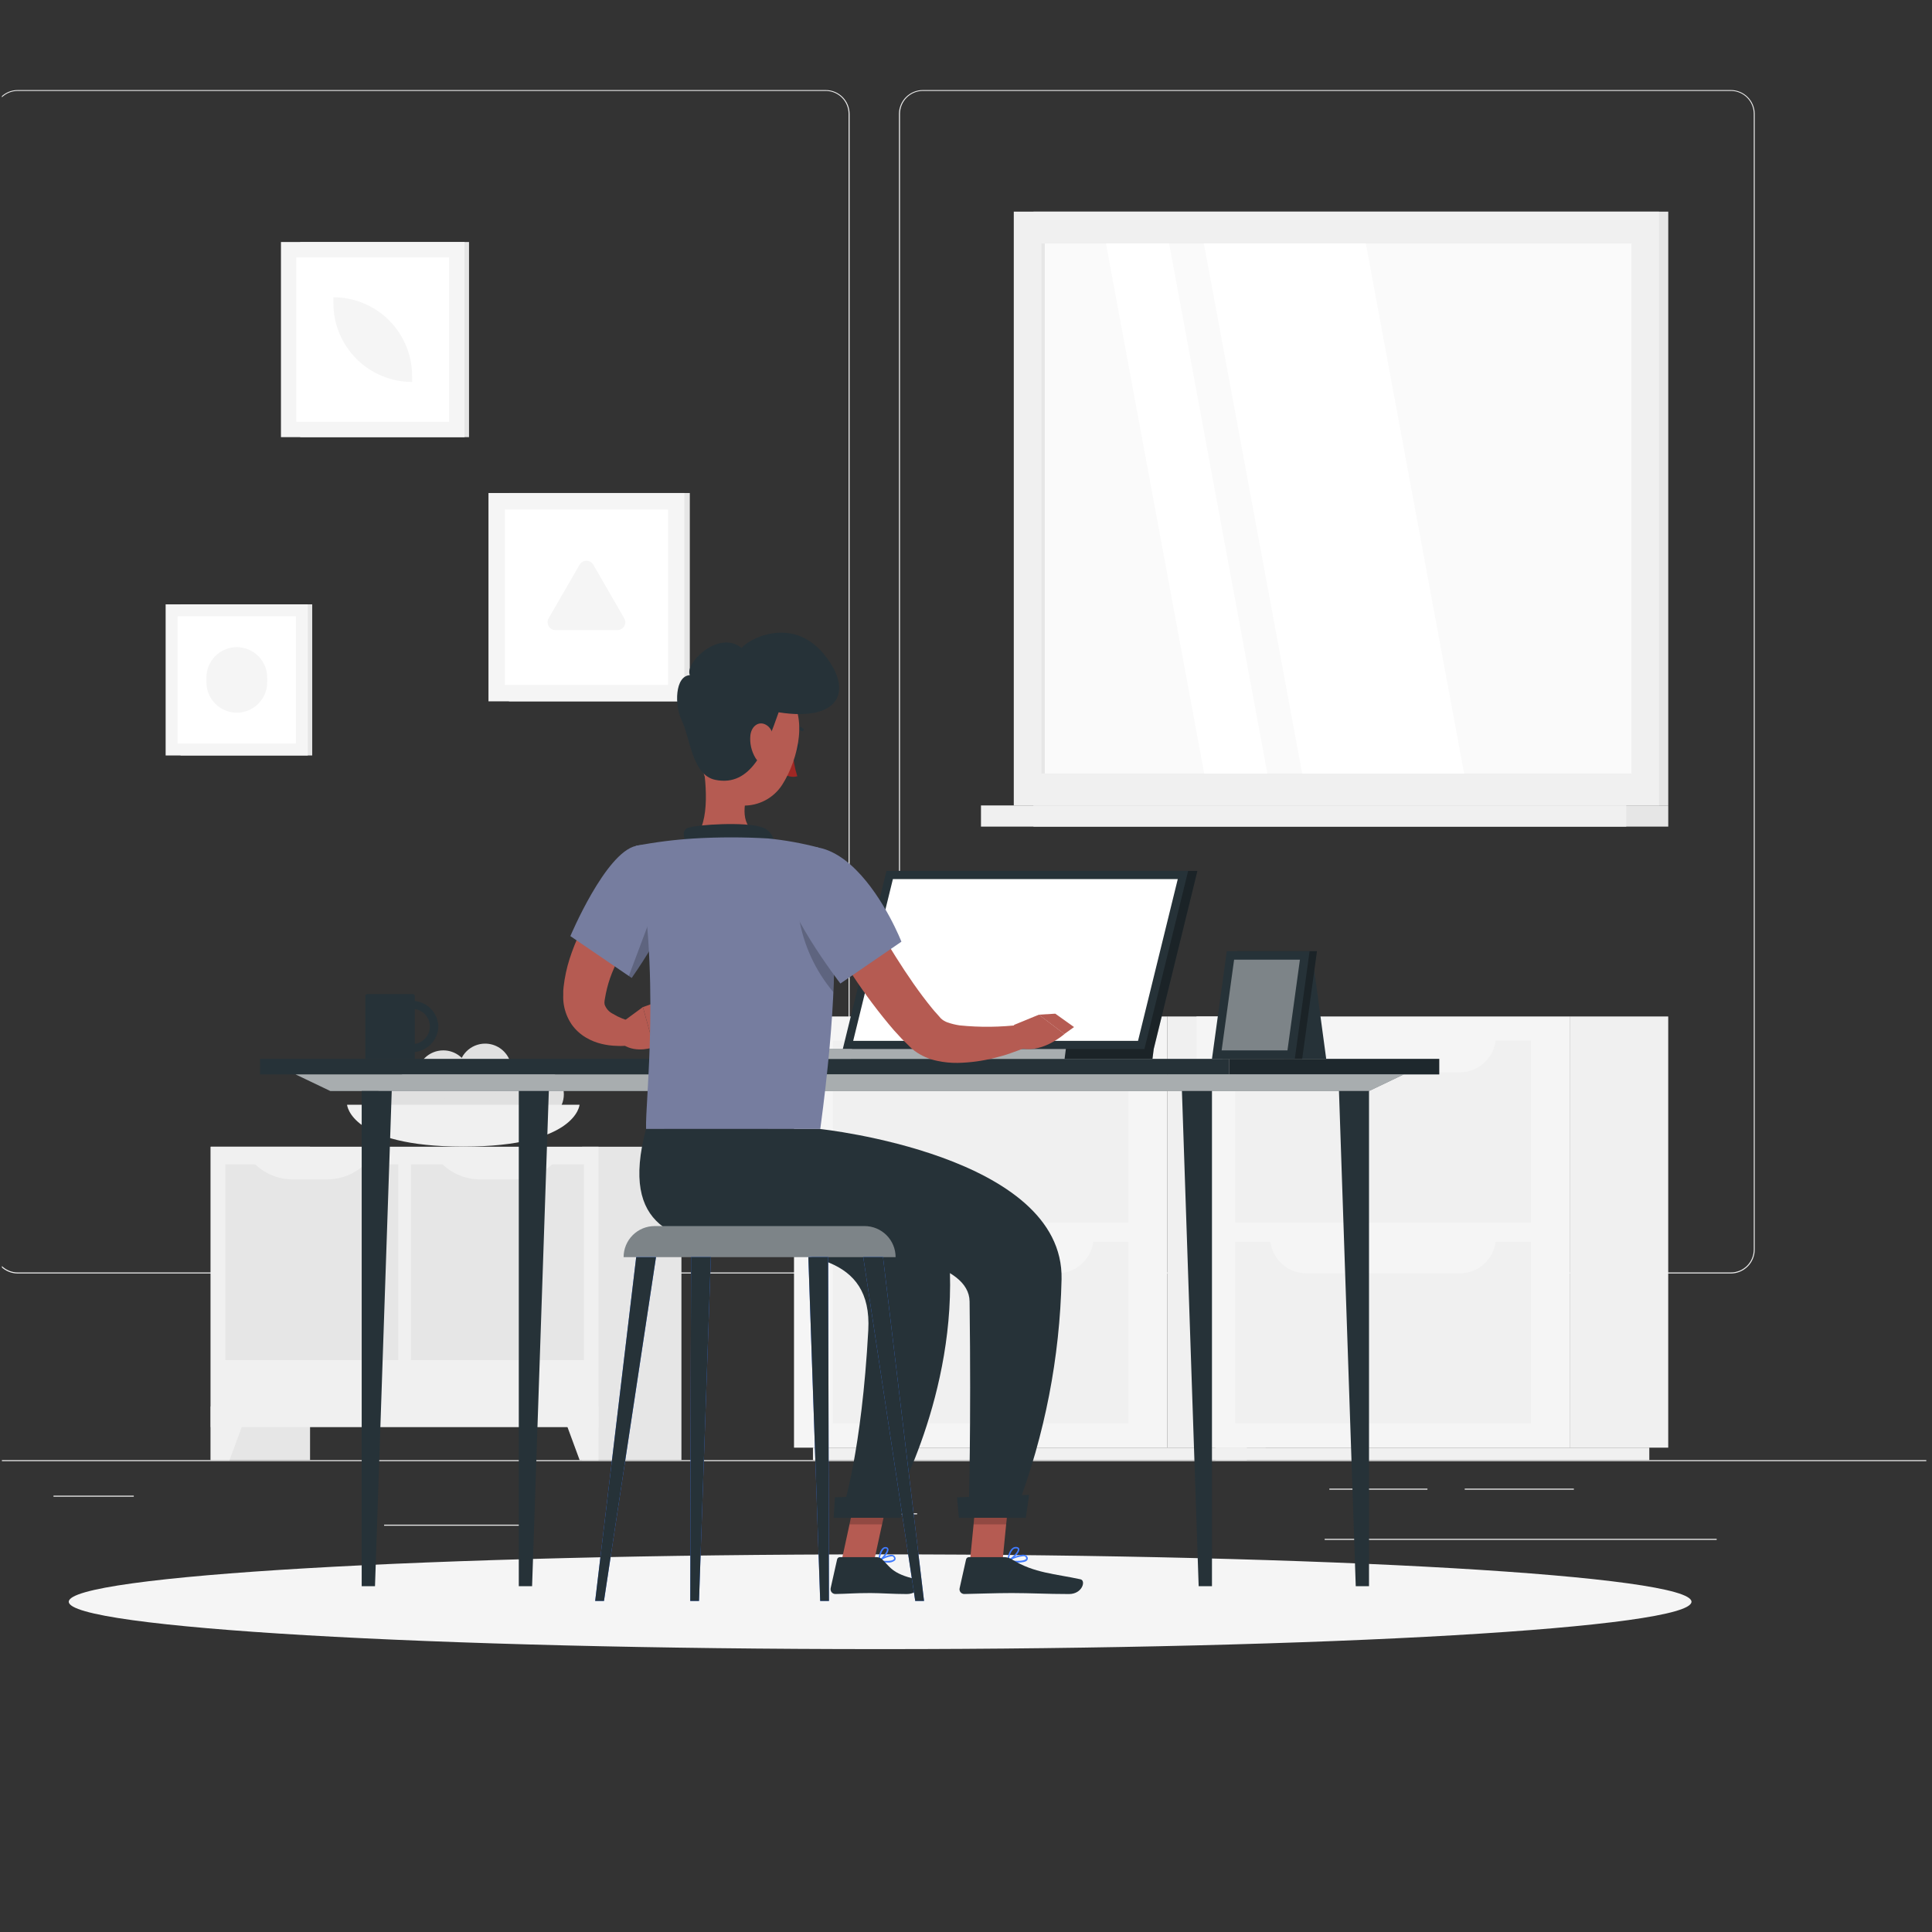 <svg width="162" height="162" viewBox="0 0 162 162" fill="none" xmlns="http://www.w3.org/2000/svg">
<rect x="0" y="0" width="162" height="162" fill="#333333" stroke="none"/>
<g clip-path="url(#clip0_1514_52288)">
<path d="M161.521 122.432H-13.922V122.519H161.521V122.432Z" fill="#EBEBEB"/>
<path d="M43.83 127.844H32.209V127.932H43.83V127.844Z" fill="#EBEBEB"/>
<path d="M76.901 126.891H73.852V126.979H76.901V126.891Z" fill="#EBEBEB"/>
<path d="M11.218 125.412H4.485V125.5H11.218V125.412Z" fill="#EBEBEB"/>
<path d="M131.969 124.823H122.818V124.911H131.969V124.823Z" fill="#EBEBEB"/>
<path d="M119.692 124.823H111.467V124.911H119.692V124.823Z" fill="#EBEBEB"/>
<path d="M143.945 129.033H111.074V129.121H143.945V129.033Z" fill="#EBEBEB"/>
<path d="M69.237 106.783H1.485C0.954 106.782 0.445 106.571 0.07 106.195C-0.305 105.819 -0.515 105.31 -0.515 104.779V9.538C-0.511 9.011 -0.298 8.506 0.077 8.134C0.451 7.762 0.957 7.553 1.485 7.552H69.237C69.769 7.552 70.278 7.763 70.654 8.139C71.03 8.515 71.241 9.025 71.241 9.556V104.779C71.241 105.311 71.03 105.82 70.654 106.196C70.278 106.572 69.769 106.783 69.237 106.783ZM1.485 7.623C0.977 7.623 0.491 7.826 0.132 8.185C-0.226 8.544 -0.427 9.031 -0.427 9.538V104.779C-0.427 105.287 -0.226 105.774 0.132 106.133C0.491 106.492 0.977 106.694 1.485 106.695H69.237C69.745 106.694 70.232 106.492 70.591 106.133C70.95 105.774 71.152 105.287 71.153 104.779V9.538C71.152 9.031 70.95 8.544 70.591 8.185C70.232 7.826 69.745 7.623 69.237 7.623H1.485Z" fill="#EBEBEB"/>
<path d="M145.138 106.783H77.382C76.851 106.782 76.342 106.571 75.966 106.195C75.591 105.82 75.379 105.311 75.378 104.779V9.538C75.384 9.01 75.597 8.506 75.972 8.134C76.347 7.762 76.854 7.553 77.382 7.552H145.138C145.665 7.554 146.17 7.764 146.544 8.135C146.918 8.507 147.13 9.011 147.135 9.538V104.779C147.135 105.31 146.925 105.818 146.55 106.194C146.176 106.569 145.668 106.781 145.138 106.783ZM77.382 7.623C76.874 7.623 76.387 7.826 76.028 8.185C75.669 8.544 75.467 9.031 75.466 9.538V104.779C75.467 105.287 75.669 105.774 76.028 106.133C76.387 106.492 76.874 106.694 77.382 106.695H145.138C145.646 106.694 146.133 106.492 146.492 106.133C146.851 105.774 147.053 105.287 147.054 104.779V9.538C147.053 9.031 146.851 8.544 146.492 8.185C146.133 7.826 145.646 7.623 145.138 7.623H77.382Z" fill="#EBEBEB"/>
<path d="M97.87 121.387H106.133V85.232H97.87V121.387Z" fill="#F0F0F0"/>
<path d="M68.167 122.432H104.551V121.386H68.167V122.432Z" fill="#F0F0F0"/>
<path d="M97.87 85.232H66.578V121.388H97.87V85.232Z" fill="#F5F5F5"/>
<path d="M94.621 87.26H69.827V102.503H94.621V87.26Z" fill="#F0F0F0"/>
<path d="M94.621 104.115H69.827V119.358H94.621V104.115Z" fill="#F0F0F0"/>
<path d="M88.652 89.915H75.799C75.397 89.916 74.999 89.837 74.628 89.683C74.257 89.529 73.92 89.303 73.636 89.019C73.352 88.734 73.128 88.396 72.975 88.024C72.822 87.652 72.745 87.254 72.747 86.852H91.695C91.696 87.253 91.619 87.65 91.467 88.022C91.315 88.393 91.091 88.73 90.809 89.015C90.526 89.299 90.19 89.525 89.82 89.68C89.45 89.834 89.053 89.914 88.652 89.915Z" fill="#F5F5F5"/>
<path d="M88.652 106.772H75.799C74.99 106.772 74.215 106.451 73.643 105.879C73.071 105.307 72.75 104.531 72.75 103.723H91.698C91.698 104.531 91.377 105.306 90.806 105.878C90.235 106.449 89.46 106.771 88.652 106.772Z" fill="#F5F5F5"/>
<path d="M131.618 121.387H139.882V85.232H131.618V121.387Z" fill="#F0F0F0"/>
<path d="M101.913 122.432H138.296V121.386H101.913V122.432Z" fill="#F0F0F0"/>
<path d="M131.618 85.232H100.326V121.388H131.618V85.232Z" fill="#F5F5F5"/>
<path d="M128.369 87.26H103.575V102.503H128.369V87.26Z" fill="#F0F0F0"/>
<path d="M128.369 104.115H103.575V119.358H128.369V104.115Z" fill="#F0F0F0"/>
<path d="M122.397 89.917H109.544C108.736 89.917 107.96 89.596 107.388 89.024C106.816 88.452 106.495 87.676 106.495 86.868H125.443C125.443 87.676 125.122 88.451 124.551 89.022C123.98 89.594 123.205 89.916 122.397 89.917Z" fill="#F5F5F5"/>
<path d="M122.397 106.772H109.544C108.736 106.772 107.96 106.451 107.388 105.879C106.816 105.307 106.495 104.531 106.495 103.723H125.443C125.443 104.531 125.122 105.306 124.551 105.878C123.98 106.449 123.205 106.771 122.397 106.772Z" fill="#F5F5F5"/>
<path d="M25.173 36.655H39.328V20.293H25.173V36.655Z" fill="#E6E6E6"/>
<path d="M23.559 36.655H38.949V20.293L23.559 20.293V36.655Z" fill="#F5F5F5"/>
<path d="M37.658 35.368V21.585H24.847V35.368H37.658Z" fill="white"/>
<path d="M34.556 32.027V31.525C34.555 29.775 33.86 28.097 32.622 26.859C31.384 25.622 29.706 24.926 27.956 24.925V25.427C27.956 27.177 28.651 28.856 29.889 30.094C31.127 31.331 32.806 32.027 34.556 32.027Z" fill="#F5F5F5"/>
<path d="M86.656 67.536H139.885V17.746L86.656 17.746V67.536Z" fill="#E6E6E6"/>
<path d="M85.007 67.536H139.113V17.746L85.007 17.746V67.536Z" fill="#F0F0F0"/>
<path d="M86.656 69.312H139.885V67.537H86.656V69.312Z" fill="#E6E6E6"/>
<path d="M82.256 69.312H136.362V67.537H82.256V69.312Z" fill="#F0F0F0"/>
<path d="M136.801 64.862V20.418L87.312 20.418V64.862H136.801Z" fill="#FAFAFA"/>
<path d="M122.769 64.865L114.527 20.418H100.947L109.19 64.865H122.769Z" fill="white"/>
<path d="M106.27 64.865L98.031 20.418H92.736L100.975 64.865H106.27Z" fill="white"/>
<path d="M87.607 64.862V20.418H87.312V64.862H87.607Z" fill="#E6E6E6"/>
<path d="M15.138 63.347H26.18V50.676H15.138L15.138 63.347Z" fill="#E6E6E6"/>
<path d="M13.889 63.347H25.809V50.676H13.889L13.889 63.347Z" fill="#F5F5F5"/>
<path d="M24.812 62.346V51.672H14.889V62.346H24.812Z" fill="white"/>
<path d="M22.405 57.206V56.816C22.405 56.481 22.339 56.148 22.21 55.838C22.082 55.528 21.893 55.246 21.656 55.009C21.418 54.772 21.136 54.584 20.826 54.456C20.515 54.327 20.183 54.262 19.847 54.262C19.172 54.266 18.526 54.537 18.05 55.015C17.574 55.494 17.307 56.142 17.307 56.816V57.206C17.307 57.883 17.576 58.533 18.055 59.012C18.534 59.491 19.184 59.761 19.861 59.761C20.537 59.758 21.184 59.487 21.661 59.009C22.137 58.53 22.405 57.882 22.405 57.206Z" fill="#F5F5F5"/>
<path d="M42.679 58.807H57.841V41.34H42.679V58.807Z" fill="#E6E6E6"/>
<path d="M40.96 58.807H57.388V41.34H40.96V58.807Z" fill="#F5F5F5"/>
<path d="M56.013 57.434V42.721H42.335V57.434H56.013Z" fill="white"/>
<path d="M49.746 47.346L52.342 51.844C52.4 51.944 52.431 52.058 52.431 52.174C52.431 52.29 52.4 52.404 52.342 52.504C52.284 52.604 52.201 52.688 52.1 52.745C52 52.803 51.886 52.834 51.77 52.834H46.577C46.462 52.834 46.348 52.803 46.247 52.745C46.147 52.688 46.063 52.604 46.005 52.504C45.948 52.404 45.917 52.29 45.917 52.174C45.917 52.058 45.947 51.944 46.005 51.844L48.602 47.346C48.66 47.246 48.744 47.163 48.844 47.106C48.945 47.048 49.058 47.018 49.174 47.018C49.289 47.018 49.403 47.048 49.503 47.106C49.604 47.163 49.687 47.246 49.746 47.346Z" fill="#F5F5F5"/>
<path d="M17.665 122.429H25.998L25.998 96.155H17.665L17.665 122.429Z" fill="#E6E6E6"/>
<path d="M19.247 122.434H17.665V117.932H20.907L19.247 122.434Z" fill="#F0F0F0"/>
<path d="M48.806 122.429H57.139V96.155H48.806V122.429Z" fill="#E6E6E6"/>
<path d="M17.668 119.667H50.188V96.154H17.668V119.667Z" fill="#F0F0F0"/>
<path d="M18.893 97.632V114.043H33.395V97.632H18.893Z" fill="#E6E6E6"/>
<path d="M34.458 97.632V114.043H48.96V97.632H34.458Z" fill="#E6E6E6"/>
<path d="M40.276 98.891H43.142C43.758 98.892 44.368 98.769 44.934 98.528C45.501 98.286 46.012 97.932 46.437 97.487H36.963C37.39 97.935 37.905 98.29 38.474 98.532C39.044 98.773 39.657 98.895 40.276 98.891Z" fill="#F0F0F0"/>
<path d="M24.563 98.891H27.433C28.049 98.892 28.659 98.769 29.225 98.527C29.792 98.286 30.303 97.932 30.728 97.487H21.254C21.681 97.934 22.195 98.289 22.764 98.531C23.333 98.772 23.945 98.894 24.563 98.891Z" fill="#F0F0F0"/>
<path d="M48.605 122.434H50.188V117.932H46.946L48.605 122.434Z" fill="#F0F0F0"/>
<path d="M40.026 92.636C40.026 92.993 40.131 93.343 40.329 93.641C40.527 93.938 40.809 94.17 41.139 94.308C41.47 94.445 41.833 94.481 42.184 94.412C42.535 94.343 42.857 94.171 43.11 93.918C43.363 93.666 43.535 93.344 43.605 92.993C43.675 92.642 43.64 92.279 43.503 91.948C43.367 91.618 43.135 91.336 42.838 91.137C42.541 90.938 42.191 90.832 41.833 90.832C41.355 90.833 40.897 91.023 40.558 91.361C40.219 91.699 40.028 92.157 40.026 92.636Z" fill="#E0E0E0"/>
<path d="M42.651 93.268C43.647 93.268 44.455 92.46 44.455 91.464C44.455 90.468 43.647 89.661 42.651 89.661C41.655 89.661 40.848 90.468 40.848 91.464C40.848 92.46 41.655 93.268 42.651 93.268Z" fill="#E0E0E0"/>
<path d="M30.991 92.926C30.991 93.282 31.097 93.631 31.295 93.928C31.493 94.224 31.775 94.456 32.105 94.592C32.434 94.728 32.797 94.764 33.147 94.695C33.496 94.625 33.818 94.453 34.07 94.201C34.322 93.949 34.494 93.627 34.564 93.278C34.633 92.928 34.597 92.565 34.461 92.236C34.325 91.906 34.093 91.624 33.797 91.426C33.5 91.228 33.151 91.122 32.795 91.122C32.316 91.122 31.858 91.312 31.52 91.65C31.181 91.989 30.991 92.447 30.991 92.926Z" fill="#E0E0E0"/>
<path d="M45.065 93.973C46.288 93.973 47.279 92.982 47.279 91.759C47.279 90.536 46.288 89.545 45.065 89.545C43.842 89.545 42.851 90.536 42.851 91.759C42.851 92.982 43.842 93.973 45.065 93.973Z" fill="#E0E0E0"/>
<path d="M38.465 89.719C38.464 90.157 38.593 90.585 38.836 90.95C39.079 91.314 39.425 91.599 39.829 91.767C40.234 91.935 40.679 91.979 41.109 91.894C41.538 91.809 41.933 91.598 42.243 91.289C42.553 90.979 42.764 90.585 42.85 90.155C42.936 89.726 42.892 89.28 42.725 88.876C42.557 88.471 42.274 88.125 41.909 87.881C41.545 87.638 41.117 87.508 40.679 87.508C40.093 87.509 39.531 87.742 39.116 88.156C38.701 88.57 38.467 89.132 38.465 89.719Z" fill="#E0E0E0"/>
<path d="M34.956 90.285C34.955 90.723 35.085 91.152 35.328 91.516C35.57 91.881 35.916 92.165 36.32 92.333C36.725 92.501 37.17 92.546 37.6 92.461C38.03 92.376 38.425 92.165 38.734 91.856C39.044 91.546 39.256 91.151 39.341 90.722C39.427 90.292 39.383 89.847 39.216 89.442C39.049 89.037 38.765 88.691 38.401 88.448C38.036 88.204 37.608 88.075 37.17 88.075C36.584 88.075 36.021 88.307 35.606 88.722C35.191 89.136 34.957 89.699 34.956 90.285Z" fill="#E0E0E0"/>
<path d="M36.44 92.07C36.44 92.486 36.564 92.893 36.795 93.239C37.027 93.585 37.355 93.855 37.74 94.015C38.125 94.174 38.548 94.216 38.956 94.134C39.365 94.053 39.74 93.853 40.034 93.558C40.329 93.264 40.529 92.889 40.611 92.48C40.692 92.072 40.65 91.649 40.491 91.264C40.331 90.879 40.062 90.55 39.715 90.319C39.369 90.088 38.962 89.964 38.546 89.964C37.987 89.964 37.452 90.186 37.057 90.581C36.662 90.976 36.44 91.511 36.44 92.07Z" fill="#E0E0E0"/>
<path d="M32.777 91.935C32.777 92.384 32.91 92.824 33.16 93.198C33.41 93.572 33.765 93.863 34.181 94.035C34.596 94.207 35.053 94.252 35.494 94.165C35.935 94.077 36.34 93.86 36.658 93.542C36.976 93.224 37.193 92.819 37.281 92.378C37.368 91.937 37.323 91.48 37.151 91.064C36.979 90.649 36.688 90.294 36.314 90.044C35.94 89.794 35.5 89.661 35.051 89.661C34.448 89.661 33.869 89.9 33.443 90.327C33.016 90.753 32.777 91.332 32.777 91.935Z" fill="#E0E0E0"/>
<path d="M48.595 92.635C48.595 92.635 48.349 96.144 38.851 96.144C29.352 96.144 29.103 92.635 29.103 92.635H48.595Z" fill="#F0F0F0"/>
<path d="M73.799 138.28C111.373 138.28 141.832 136.502 141.832 134.308C141.832 132.115 111.373 130.336 73.799 130.336C36.225 130.336 5.766 132.115 5.766 134.308C5.766 136.502 36.225 138.28 73.799 138.28Z" fill="#F5F5F5"/>
<path d="M103.053 88.787H21.809V90.089H103.053V88.787Z" fill="#263238"/>
<path d="M103.053 90.09H120.682V88.788H103.053V90.09Z" fill="#263238"/>
<path opacity="0.2" d="M103.053 90.09H120.682V88.788H103.053V90.09Z" fill="black"/>
<path d="M114.794 91.483H27.697L24.784 90.09H117.706L114.794 91.483Z" fill="#263238"/>
<path opacity="0.6" d="M114.794 91.483H27.697L24.784 90.09H117.706L114.794 91.483Z" fill="white"/>
<path d="M30.328 91.482V133.006H31.444L32.847 91.482H30.328Z" fill="#263238"/>
<path d="M43.501 91.482V133.006H44.616L46.02 91.482H43.501Z" fill="#263238"/>
<path d="M114.793 91.482V133.006H113.681L112.274 91.482H114.793Z" fill="#263238"/>
<path d="M101.625 91.482V133.006H100.509L99.106 91.482H101.625Z" fill="#263238"/>
<path d="M75.112 73.025L71.445 87.962L71.343 88.787H96.635L96.74 87.962L100.404 73.025H75.112Z" fill="#263238"/>
<path opacity="0.3" d="M75.112 73.025L71.445 87.962L71.343 88.787H96.635L96.74 87.962L100.404 73.025H75.112Z" fill="black"/>
<path d="M99.628 73.025H74.333L70.669 87.962H95.961L99.628 73.025Z" fill="#263238"/>
<path d="M95.424 87.279L98.758 73.71H74.87L71.54 87.279H95.424Z" fill="white"/>
<path d="M89.372 87.961L89.266 88.786H61.416L61.518 87.961H89.372Z" fill="#263238"/>
<path opacity="0.6" d="M89.372 87.961L89.266 88.786H61.416L61.518 87.961H89.372Z" fill="white"/>
<path d="M36.76 86.07C36.742 85.536 36.533 85.026 36.17 84.633C35.808 84.24 35.316 83.99 34.785 83.93V83.526C34.784 83.503 34.779 83.48 34.77 83.459C34.76 83.437 34.746 83.418 34.729 83.402C34.712 83.386 34.692 83.374 34.67 83.365C34.649 83.357 34.625 83.354 34.602 83.355H30.812C30.789 83.354 30.765 83.357 30.743 83.365C30.721 83.374 30.701 83.386 30.684 83.402C30.666 83.418 30.653 83.437 30.643 83.459C30.633 83.48 30.627 83.503 30.627 83.526V88.79H34.785V88.214C35.317 88.155 35.809 87.905 36.172 87.511C36.535 87.117 36.744 86.606 36.76 86.07ZM34.785 87.534V84.611C35.135 84.662 35.456 84.838 35.687 85.107C35.919 85.375 36.046 85.718 36.046 86.072C36.046 86.427 35.919 86.769 35.687 87.037C35.456 87.306 35.135 87.482 34.785 87.534Z" fill="#263238"/>
<path d="M107.681 88.786H111.204L110.162 81.07H107.681V88.786Z" fill="#263238"/>
<path d="M102.516 88.788H109.19L110.429 79.756H103.758L102.516 88.788Z" fill="#263238"/>
<path opacity="0.3" d="M102.516 88.788H109.19L110.429 79.756H103.758L102.516 88.788Z" fill="black"/>
<path d="M101.625 88.788H108.569L109.811 79.756H102.867L101.625 88.788Z" fill="#263238"/>
<path opacity="0.4" d="M107.955 88.075L109 80.468H103.481L102.435 88.075H107.955Z" fill="white"/>
<path d="M55.391 75.454L55.104 75.763L54.795 76.114C54.588 76.353 54.381 76.595 54.184 76.844C53.791 77.342 53.412 77.851 53.058 78.374C52.353 79.385 51.764 80.473 51.304 81.616C51.089 82.16 50.922 82.721 50.805 83.293C50.749 83.616 50.714 83.757 50.697 83.893C50.677 84.002 50.677 84.114 50.697 84.223C50.755 84.395 50.848 84.553 50.968 84.688C51.089 84.824 51.235 84.934 51.398 85.013C51.635 85.159 51.884 85.284 52.142 85.388C52.278 85.444 52.418 85.497 52.563 85.546C52.697 85.595 52.865 85.644 52.97 85.686V87.62C52.725 87.655 52.546 87.683 52.339 87.697C52.132 87.711 51.932 87.714 51.725 87.697C51.299 87.688 50.876 87.634 50.462 87.535C49.995 87.426 49.548 87.246 49.135 87.002C48.65 86.718 48.233 86.331 47.914 85.869C47.586 85.376 47.368 84.819 47.275 84.234C47.252 84.097 47.237 83.958 47.23 83.82C47.223 83.686 47.223 83.553 47.23 83.42V83.223C47.226 83.171 47.226 83.118 47.23 83.065L47.258 82.756C47.348 81.954 47.517 81.163 47.763 80.395C48.238 78.919 48.907 77.512 49.753 76.212C50.159 75.574 50.6 74.959 51.075 74.37C51.311 74.076 51.553 73.788 51.805 73.504C51.928 73.36 52.058 73.219 52.191 73.079C52.325 72.939 52.447 72.816 52.63 72.64L55.391 75.454Z" fill="#B55B52"/>
<path d="M52.272 85.642L53.907 84.442L54.837 87.804C54.837 87.804 53.388 88.341 52.282 87.618L52.272 85.642Z" fill="#B55B52"/>
<path d="M56.178 83.637L56.816 86.451L54.837 87.805L53.907 84.444L56.178 83.637Z" fill="#B55B52"/>
<path d="M66.518 62.556C66.444 62.763 66.497 62.97 66.633 63.015C66.77 63.061 66.939 62.935 67.009 62.728C67.079 62.521 67.03 62.31 66.897 62.264C66.763 62.219 66.591 62.345 66.518 62.556Z" fill="#263238"/>
<path d="M66.48 62.962C66.507 63.685 66.633 64.4 66.855 65.089C66.678 65.139 66.493 65.151 66.311 65.123C66.129 65.096 65.956 65.029 65.802 64.927L66.48 62.962Z" fill="#A02724"/>
<path d="M66.181 61.145C66.207 61.154 66.236 61.154 66.262 61.145C66.416 61.094 66.58 61.08 66.74 61.104C66.901 61.129 67.053 61.191 67.185 61.286C67.211 61.305 67.244 61.313 67.276 61.31C67.309 61.306 67.338 61.29 67.36 61.265C67.381 61.24 67.392 61.209 67.391 61.176C67.39 61.143 67.376 61.112 67.353 61.089C67.189 60.967 66.997 60.885 66.794 60.851C66.591 60.818 66.384 60.833 66.188 60.896C66.163 60.905 66.141 60.922 66.125 60.944C66.109 60.966 66.101 60.992 66.101 61.019C66.101 61.046 66.109 61.073 66.125 61.095C66.141 61.117 66.163 61.133 66.188 61.142L66.181 61.145Z" fill="#263238"/>
<path d="M58.823 63.319C59.216 65.316 59.605 68.976 58.209 70.309C58.209 70.309 58.756 72.334 62.469 72.334C66.55 72.334 64.42 70.309 64.42 70.309C62.191 69.776 62.248 68.123 62.637 66.572L58.823 63.319Z" fill="#B55B52"/>
<path d="M57.676 71.004C57.381 70.361 57.062 69.628 57.725 69.4C58.458 69.147 62.473 68.888 63.855 69.361C64.038 69.411 64.209 69.497 64.358 69.614C64.507 69.73 64.632 69.875 64.724 70.041C64.817 70.206 64.875 70.388 64.897 70.576C64.918 70.764 64.901 70.955 64.848 71.137L57.676 71.004Z" fill="#263238"/>
<path d="M71.694 74.43C72.553 75.977 73.476 77.57 74.409 79.1C75.343 80.63 76.322 82.153 77.367 83.542C77.627 83.893 77.897 84.226 78.164 84.56C78.297 84.732 78.438 84.872 78.574 85.03L78.778 85.261L78.831 85.321L78.855 85.349L78.88 85.381C79.043 85.539 79.24 85.659 79.455 85.732C79.787 85.847 80.129 85.93 80.476 85.981C82.182 86.153 83.901 86.133 85.603 85.921L86.136 87.781C85.662 87.991 85.22 88.132 84.75 88.307C84.28 88.483 83.817 88.598 83.347 88.718C82.35 88.968 81.328 89.104 80.301 89.125C79.724 89.134 79.148 89.076 78.585 88.953C77.893 88.815 77.241 88.525 76.676 88.104L76.441 87.911L76.385 87.862L76.35 87.826L76.283 87.76L76.009 87.49C75.831 87.311 75.634 87.139 75.473 86.949C75.122 86.581 74.792 86.212 74.487 85.833C73.261 84.352 72.13 82.794 71.1 81.17C70.588 80.37 70.095 79.562 69.62 78.746C69.143 77.921 68.683 77.114 68.237 76.244L71.694 74.43Z" fill="#B55B52"/>
<path d="M53.321 70.928C50.76 71.514 47.826 78.493 47.826 78.493L52.967 82.002C54.245 80.168 55.38 78.239 56.36 76.23C57.879 73.051 55.939 70.328 53.321 70.928Z" fill="#767D9F"/>
<path opacity="0.2" d="M55.153 75.376L52.725 81.846L52.963 82.014C52.963 82.014 54.016 80.537 55.153 78.544V75.376Z" fill="black"/>
<path d="M68.62 71.064C68.62 71.064 71.525 74.348 68.781 94.665H54.174C54.076 92.422 55.483 81.489 53.321 70.924C54.936 70.613 56.568 70.406 58.209 70.306C60.278 70.185 62.351 70.185 64.42 70.306C65.838 70.449 67.242 70.702 68.62 71.064Z" fill="#767D9F"/>
<path opacity="0.2" d="M66.995 76.942C67.376 79.248 68.373 81.408 69.879 83.194C69.939 81.886 69.964 80.71 69.96 79.661L66.995 76.942Z" fill="black"/>
<path d="M65.729 73.281C65.378 75.867 70.466 82.47 70.466 82.47L75.585 78.961C75.585 78.961 74.164 75.323 71.775 72.937C69.052 70.2 66.129 70.466 65.729 73.281Z" fill="#767D9F"/>
<path d="M85.027 85.939L87.112 85.082L89.255 86.704C89.255 86.704 87.21 88.514 85.35 87.809L85.027 85.939Z" fill="#B55B52"/>
<path d="M88.487 84.998L90.059 86.121L89.245 86.703L87.101 85.082L88.487 84.998Z" fill="#B55B52"/>
<path d="M59.732 59.699C59.002 62.31 58.441 63.801 59.276 65.559C60.528 68.208 64.09 68.135 65.592 65.798C66.939 63.692 67.907 59.776 65.76 57.892C65.289 57.473 64.718 57.182 64.102 57.046C63.486 56.91 62.846 56.934 62.242 57.115C61.638 57.296 61.09 57.628 60.651 58.081C60.212 58.533 59.895 59.09 59.732 59.699Z" fill="#B55B52"/>
<path d="M65.29 59.727C64.237 62.723 62.999 66.015 59.974 65.39C58.023 64.987 57.869 61.846 57.167 60.418C56.546 59.165 56.584 56.646 57.869 56.614C57.293 55.779 60.202 52.723 62.188 54.337C62.697 53.635 66.364 51.569 69.08 54.849C71.638 57.951 70.385 60.537 65.29 59.727Z" fill="#263238"/>
<path d="M62.922 61.642C62.851 62.312 63.002 62.986 63.35 63.562C63.816 64.313 64.501 64.025 64.753 63.257C64.978 62.555 65.002 61.344 64.353 60.856C63.704 60.369 63.02 60.836 62.922 61.642Z" fill="#B55B52"/>
<path d="M85.336 131.022C85.687 131.022 86.038 130.973 86.14 130.815C86.169 130.774 86.184 130.724 86.184 130.673C86.184 130.622 86.169 130.573 86.14 130.531C86.093 130.457 86.021 130.403 85.936 130.38C85.48 130.257 84.533 130.801 84.487 130.826C84.475 130.832 84.466 130.842 84.46 130.854C84.454 130.866 84.453 130.879 84.456 130.892C84.458 130.905 84.464 130.917 84.472 130.926C84.481 130.935 84.492 130.942 84.505 130.945C84.779 130.995 85.057 131.021 85.336 131.022ZM85.771 130.492C85.812 130.487 85.853 130.487 85.894 130.492C85.921 130.497 85.946 130.508 85.968 130.524C85.99 130.54 86.007 130.56 86.02 130.584C86.066 130.664 86.052 130.703 86.02 130.724C85.894 130.903 85.203 130.906 84.694 130.833C85.028 130.651 85.394 130.535 85.771 130.492Z" fill="#407BFF"/>
<path d="M84.512 130.945H84.54C84.87 130.798 85.522 130.208 85.47 129.893C85.47 129.819 85.406 129.731 85.231 129.71C85.168 129.705 85.105 129.712 85.044 129.731C84.984 129.75 84.928 129.781 84.88 129.822C84.529 130.107 84.459 130.844 84.456 130.875C84.454 130.886 84.456 130.898 84.46 130.908C84.464 130.919 84.471 130.928 84.48 130.935C84.49 130.94 84.501 130.944 84.512 130.945ZM85.178 129.84H85.217C85.333 129.84 85.34 129.9 85.343 129.914C85.375 130.1 84.929 130.563 84.592 130.763C84.62 130.454 84.743 130.161 84.943 129.924C85.009 129.868 85.092 129.838 85.178 129.84Z" fill="#407BFF"/>
<path d="M81.336 130.884H84.066L84.687 124.557H81.957L81.336 130.884Z" fill="#B55B52"/>
<path d="M84.22 130.567H81.241C81.186 130.568 81.133 130.587 81.091 130.621C81.048 130.655 81.018 130.703 81.006 130.757L80.466 133.171C80.452 133.23 80.451 133.291 80.465 133.35C80.478 133.409 80.505 133.464 80.543 133.511C80.581 133.558 80.629 133.596 80.684 133.621C80.738 133.647 80.798 133.66 80.859 133.659C81.932 133.641 83.487 133.578 84.838 133.578C86.42 133.578 87.785 133.662 89.638 133.662C90.761 133.662 91.073 132.529 90.603 132.427C88.466 131.96 86.722 131.911 84.876 130.771C84.681 130.644 84.454 130.573 84.22 130.567Z" fill="#263238"/>
<path opacity="0.2" d="M84.683 124.559L84.368 127.819H81.634L81.954 124.559H84.683Z" fill="black"/>
<path d="M74.392 131.02C74.508 131.035 74.625 131.027 74.738 130.996C74.85 130.966 74.956 130.913 75.048 130.841C75.08 130.797 75.097 130.743 75.097 130.688C75.097 130.634 75.08 130.58 75.048 130.536C75.027 130.497 74.998 130.464 74.963 130.438C74.928 130.412 74.887 130.394 74.844 130.385C74.444 130.29 73.69 130.806 73.658 130.827C73.648 130.835 73.641 130.845 73.636 130.857C73.631 130.868 73.629 130.881 73.63 130.894C73.633 130.906 73.639 130.917 73.648 130.926C73.656 130.934 73.667 130.94 73.68 130.943C73.913 130.994 74.152 131.02 74.392 131.02ZM74.743 130.501C74.768 130.497 74.794 130.497 74.82 130.501C74.845 130.504 74.869 130.514 74.89 130.529C74.91 130.543 74.927 130.562 74.939 130.585C74.999 130.694 74.964 130.736 74.939 130.753C74.823 130.904 74.266 130.908 73.855 130.841C74.119 130.662 74.42 130.546 74.736 130.501H74.743Z" fill="#407BFF"/>
<path d="M73.697 130.947H73.725C74.009 130.792 74.557 130.196 74.497 129.894C74.488 129.846 74.462 129.802 74.425 129.771C74.387 129.739 74.339 129.722 74.29 129.722C74.241 129.716 74.191 129.721 74.144 129.735C74.097 129.75 74.053 129.774 74.016 129.806C73.701 130.066 73.634 130.859 73.63 130.887C73.63 130.899 73.633 130.911 73.638 130.921C73.644 130.931 73.652 130.94 73.662 130.947C73.673 130.95 73.686 130.95 73.697 130.947ZM74.248 129.842H74.276C74.36 129.842 74.367 129.891 74.371 129.908C74.406 130.087 74.055 130.54 73.774 130.754C73.793 130.442 73.906 130.144 74.097 129.898C74.139 129.861 74.192 129.842 74.248 129.842Z" fill="#407BFF"/>
<path d="M70.567 130.884H73.297L74.669 124.557H71.939L70.567 130.884Z" fill="#B55B52"/>
<path d="M73.49 130.568H70.423C70.369 130.568 70.316 130.587 70.274 130.621C70.232 130.656 70.203 130.704 70.192 130.757L69.651 133.171C69.639 133.23 69.64 133.292 69.654 133.351C69.668 133.409 69.696 133.464 69.734 133.511C69.772 133.558 69.821 133.596 69.876 133.621C69.931 133.647 69.991 133.66 70.052 133.659C71.122 133.641 71.644 133.578 72.992 133.578C73.823 133.578 74.887 133.662 76.034 133.662C77.181 133.662 77.329 132.529 76.859 132.427C74.753 131.968 74.609 131.332 73.936 130.725C73.811 130.62 73.653 130.564 73.49 130.568Z" fill="#263238"/>
<g opacity="0.2">
<path d="M71.939 124.56H74.669L73.96 127.82H71.231L71.939 124.56Z" fill="black"/>
</g>
<path d="M68.781 94.669C68.781 94.669 89.238 96.834 89.013 107.269C88.868 113.823 87.608 120.304 85.287 126.435H81.231C81.231 126.435 81.438 119.813 81.301 109.129C81.259 105.925 74.792 104.869 68.473 104.497C65.796 104.329 63.221 103.416 61.036 101.862C58.851 100.308 57.144 98.174 56.107 95.701L55.676 94.669H68.781Z" fill="#263238"/>
<path d="M86.28 125.347C86.301 125.347 86.017 127.266 86.017 127.266H80.402L80.248 125.554L86.28 125.347Z" fill="#263238"/>
<path d="M64.402 94.669C64.402 94.669 79.231 99.581 79.606 105.673C80.308 116.88 74.796 126.435 74.796 126.435H70.701C70.701 126.435 72.255 121.698 72.806 111.543C73.508 98.788 49.707 111.522 54.167 94.669H64.402Z" fill="#263238"/>
<path d="M76.034 125.347C76.055 125.347 75.519 127.266 75.519 127.266H69.904L70.006 125.554L76.034 125.347Z" fill="#263238"/>
<path d="M75.097 105.411H52.29C52.29 104.721 52.564 104.058 53.052 103.57C53.54 103.082 54.203 102.807 54.893 102.807H72.494C73.184 102.807 73.846 103.082 74.335 103.57C74.823 104.058 75.097 104.721 75.097 105.411Z" fill="#7D8488"/>
<path d="M53.346 105.409L49.907 134.238H50.644L55.006 105.409H53.346Z" fill="#407BFF"/>
<path d="M53.346 105.409L49.907 134.238H50.644L55.006 105.409H53.346Z" fill="#263238"/>
<path d="M57.946 105.409L57.879 134.238H58.612L59.605 105.409H57.946Z" fill="#407BFF"/>
<path d="M57.946 105.409L57.879 134.238H58.612L59.605 105.409H57.946Z" fill="#263238"/>
<path d="M74.041 105.409L77.48 134.238H76.743L72.385 105.409H74.041Z" fill="#407BFF"/>
<path d="M74.041 105.409L77.48 134.238H76.743L72.385 105.409H74.041Z" fill="#263238"/>
<path d="M69.441 105.409L69.508 134.238H68.774L67.781 105.409H69.441Z" fill="#407BFF"/>
<path d="M69.441 105.409L69.508 134.238H68.774L67.781 105.409H69.441Z" fill="#263238"/>
</g>
<defs>
<clipPath id="clip0_1514_52288">
<rect width="161.361" height="161.361" fill="white" transform="translate(0.16 0.297)"/>
</clipPath>
</defs>
</svg>

